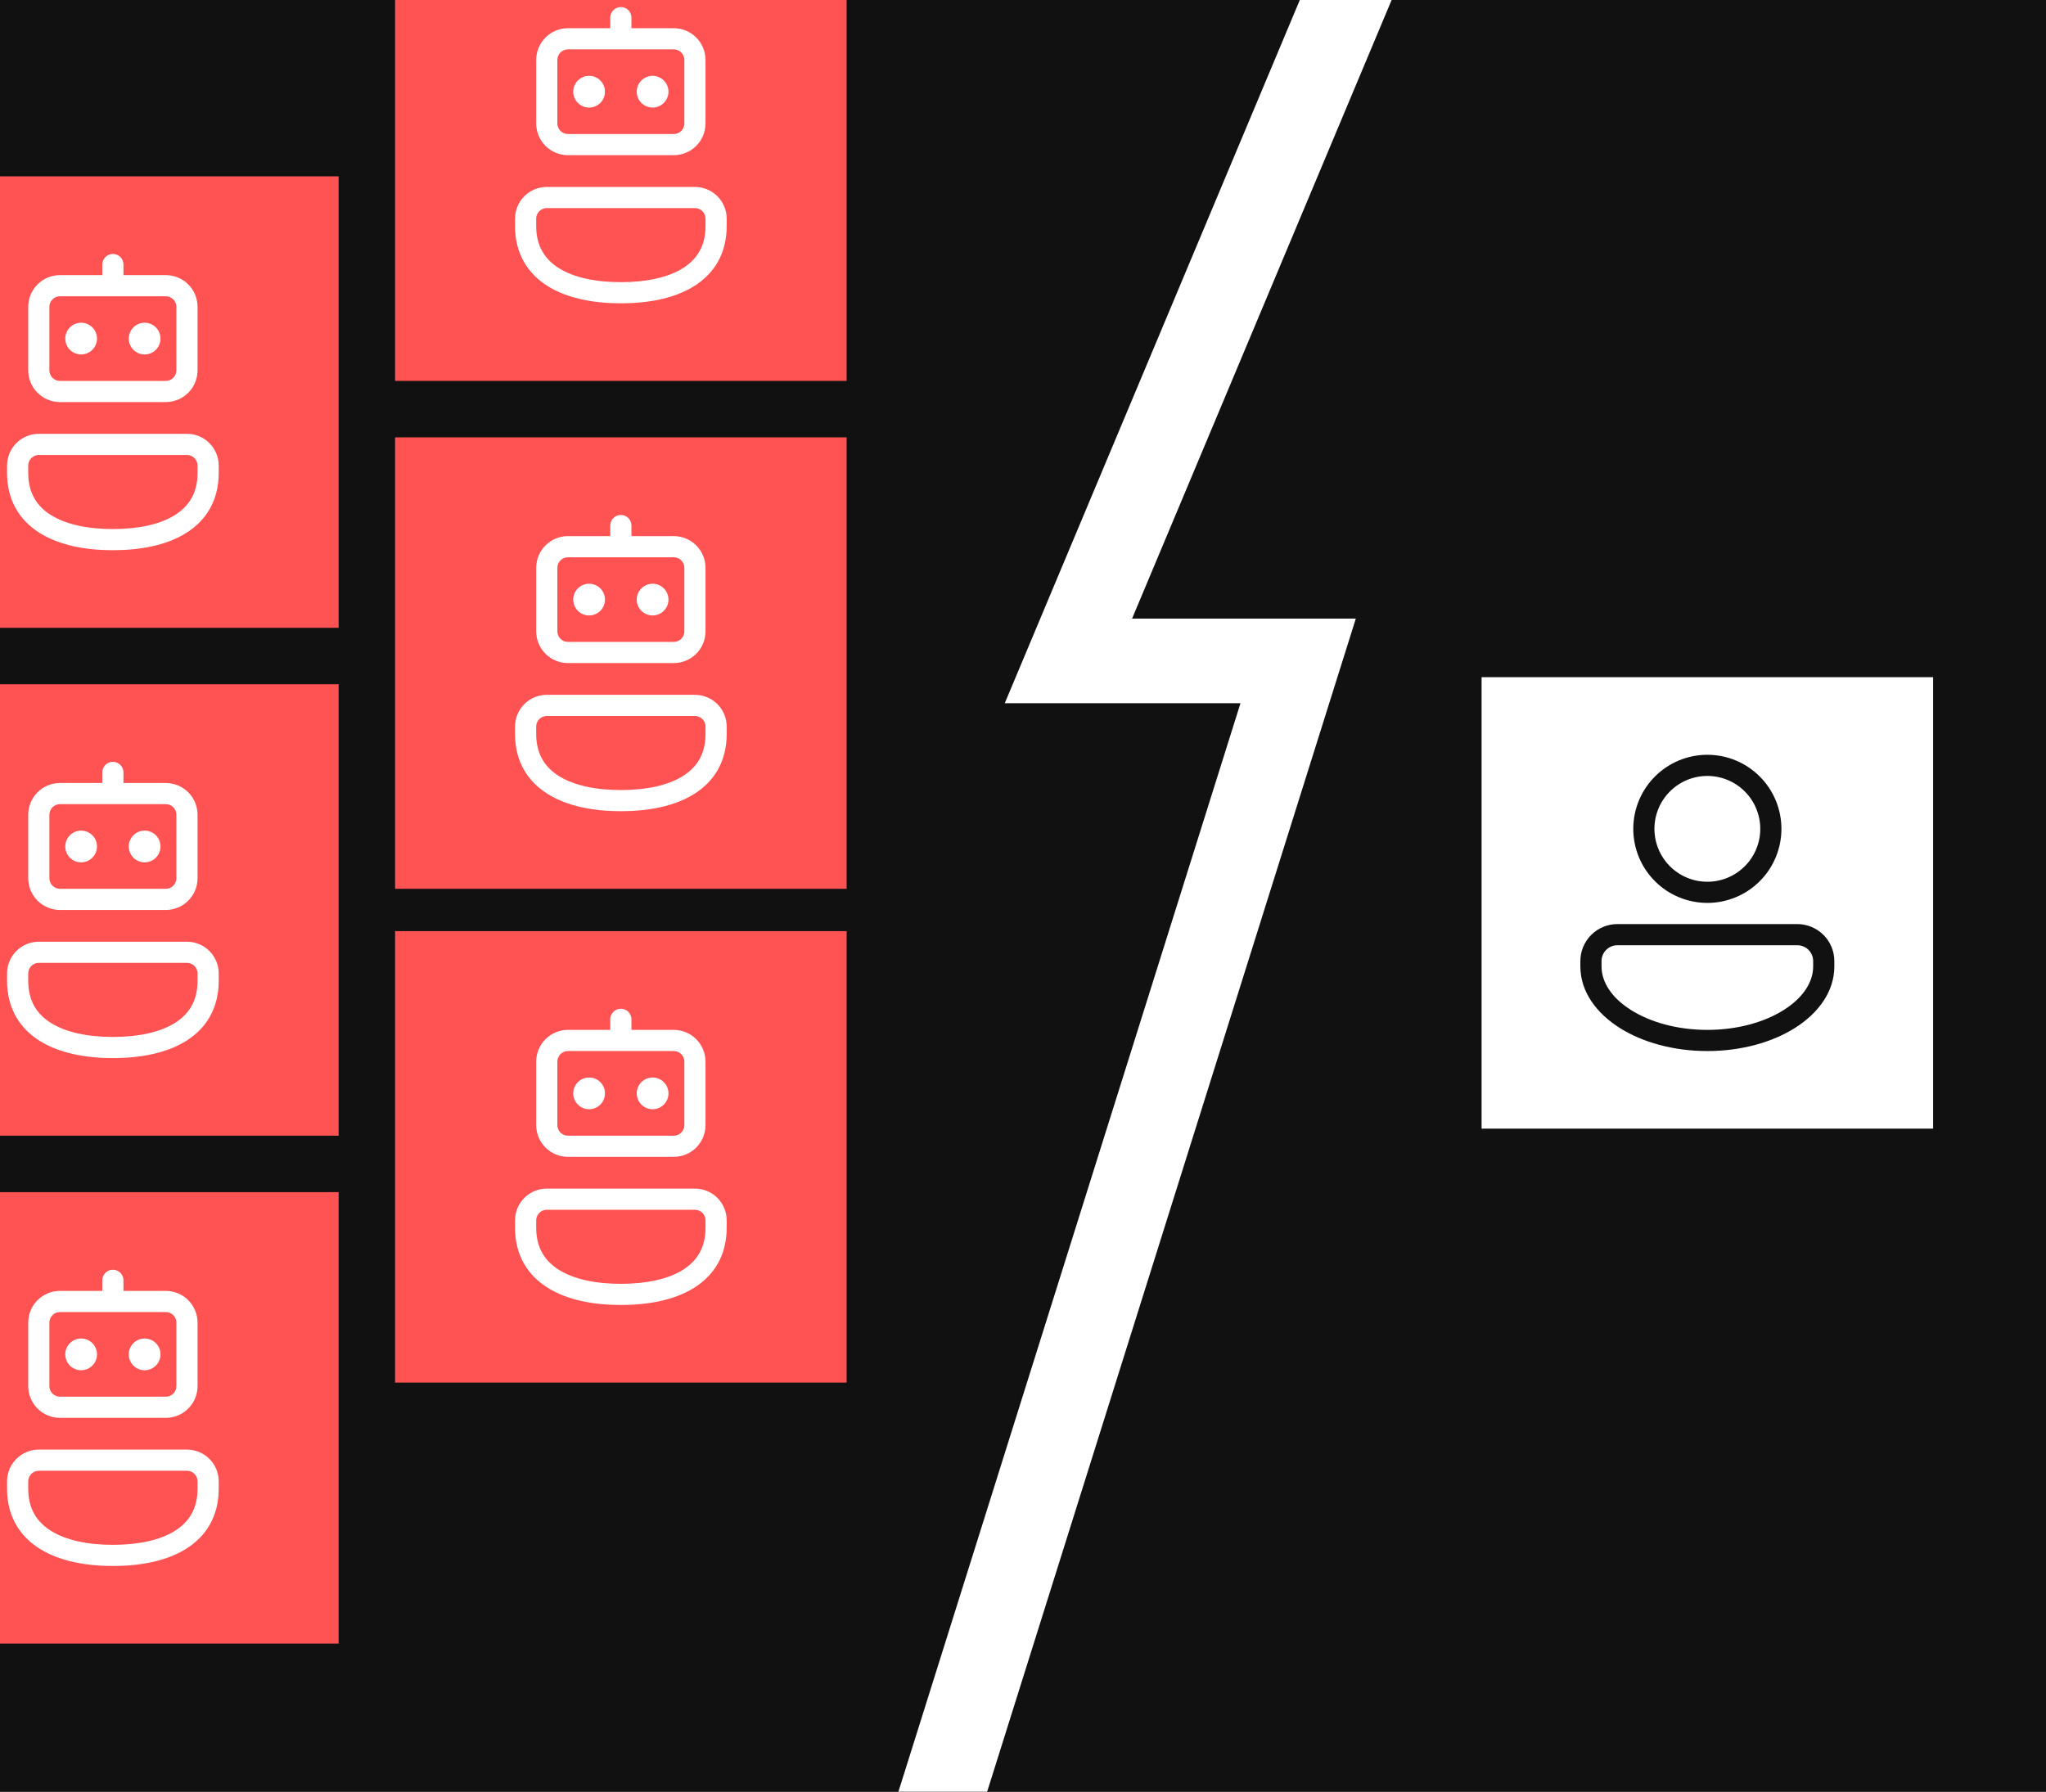 <svg width="145" height="127" viewBox="0 0 145 127" fill="none" xmlns="http://www.w3.org/2000/svg">
<rect x="0" y="0" width="145" height="127" fill="#333333" stroke="none"/>
<g clip-path="url(#clip0_1751_2141)">
<rect width="145" height="127" fill="#111111"/>
<rect width="32" height="32" transform="translate(-8 12.5)" fill="#FF5252"/>
<path d="M8.75 18.75C8.75 18.551 8.671 18.36 8.53 18.22C8.39 18.079 8.199 18 8 18C7.801 18 7.61 18.079 7.47 18.22C7.329 18.36 7.25 18.551 7.25 18.75V19.5H4.25C3.653 19.5 3.081 19.737 2.659 20.159C2.237 20.581 2 21.153 2 21.75V26.25C2 26.847 2.237 27.419 2.659 27.841C3.081 28.263 3.653 28.5 4.25 28.5H11.75C12.347 28.5 12.919 28.263 13.341 27.841C13.763 27.419 14 26.847 14 26.25V21.75C14 21.153 13.763 20.581 13.341 20.159C12.919 19.737 12.347 19.5 11.75 19.5H8.75V18.75ZM3.5 21.75C3.5 21.551 3.579 21.36 3.72 21.22C3.86 21.079 4.051 21 4.25 21H11.75C11.949 21 12.14 21.079 12.28 21.22C12.421 21.36 12.5 21.551 12.5 21.75V26.25C12.5 26.449 12.421 26.64 12.28 26.78C12.14 26.921 11.949 27 11.75 27H4.25C4.051 27 3.86 26.921 3.72 26.78C3.579 26.64 3.5 26.449 3.5 26.25V21.75ZM2 33C2 32.801 2.079 32.61 2.22 32.47C2.36 32.329 2.551 32.25 2.75 32.25H13.25C13.449 32.25 13.64 32.329 13.78 32.47C13.921 32.61 14 32.801 14 33V33.525C14 34.946 13.391 35.889 12.384 36.516C11.333 37.172 9.805 37.5 8 37.5C6.207 37.5 4.679 37.173 3.623 36.516C2.612 35.888 2 34.943 2 33.525V33ZM2.75 30.75C2.153 30.75 1.581 30.987 1.159 31.409C0.737 31.831 0.5 32.403 0.5 33V33.525C0.5 35.483 1.4 36.9 2.831 37.789C4.218 38.652 6.065 39 8 39C9.945 39 11.792 38.654 13.178 37.789C14.609 36.9 15.5 35.48 15.5 33.525V33C15.5 32.403 15.263 31.831 14.841 31.409C14.419 30.987 13.847 30.75 13.25 30.75H2.75ZM6.875 24C6.875 24.298 6.756 24.584 6.545 24.796C6.335 25.006 6.048 25.125 5.75 25.125C5.452 25.125 5.165 25.006 4.955 24.796C4.744 24.584 4.625 24.298 4.625 24C4.625 23.702 4.744 23.416 4.955 23.204C5.165 22.994 5.452 22.875 5.75 22.875C6.048 22.875 6.335 22.994 6.545 23.204C6.756 23.416 6.875 23.702 6.875 24ZM10.25 25.125C10.548 25.125 10.835 25.006 11.046 24.796C11.257 24.584 11.375 24.298 11.375 24C11.375 23.702 11.257 23.416 11.046 23.204C10.835 22.994 10.548 22.875 10.25 22.875C9.952 22.875 9.665 22.994 9.455 23.204C9.244 23.416 9.125 23.702 9.125 24C9.125 24.298 9.244 24.584 9.455 24.796C9.665 25.006 9.952 25.125 10.25 25.125Z" fill="white"/>
<rect width="32" height="32" transform="translate(-8 48.5)" fill="#FF5252"/>
<path d="M8.75 54.75C8.75 54.551 8.671 54.36 8.53 54.22C8.39 54.079 8.199 54 8 54C7.801 54 7.61 54.079 7.47 54.22C7.329 54.36 7.25 54.551 7.25 54.75V55.5H4.25C3.653 55.5 3.081 55.737 2.659 56.159C2.237 56.581 2 57.153 2 57.75V62.25C2 62.847 2.237 63.419 2.659 63.841C3.081 64.263 3.653 64.5 4.25 64.5H11.75C12.347 64.5 12.919 64.263 13.341 63.841C13.763 63.419 14 62.847 14 62.25V57.75C14 57.153 13.763 56.581 13.341 56.159C12.919 55.737 12.347 55.5 11.75 55.5H8.75V54.75ZM3.5 57.75C3.5 57.551 3.579 57.36 3.72 57.22C3.86 57.079 4.051 57 4.25 57H11.75C11.949 57 12.14 57.079 12.28 57.22C12.421 57.36 12.5 57.551 12.5 57.75V62.25C12.5 62.449 12.421 62.64 12.28 62.78C12.14 62.921 11.949 63 11.75 63H4.25C4.051 63 3.86 62.921 3.72 62.78C3.579 62.64 3.5 62.449 3.5 62.25V57.75ZM2 69C2 68.801 2.079 68.61 2.22 68.47C2.36 68.329 2.551 68.25 2.75 68.25H13.25C13.449 68.25 13.64 68.329 13.78 68.47C13.921 68.61 14 68.801 14 69V69.525C14 70.945 13.391 71.889 12.384 72.516C11.333 73.171 9.805 73.5 8 73.5C6.207 73.5 4.679 73.173 3.623 72.516C2.612 71.888 2 70.942 2 69.525V69ZM2.75 66.75C2.153 66.75 1.581 66.987 1.159 67.409C0.737 67.831 0.5 68.403 0.5 69V69.525C0.5 71.483 1.4 72.9 2.831 73.79C4.218 74.652 6.065 75 8 75C9.945 75 11.792 74.653 13.178 73.79C14.609 72.9 15.5 71.48 15.5 69.525V69C15.5 68.403 15.263 67.831 14.841 67.409C14.419 66.987 13.847 66.75 13.25 66.75H2.75ZM6.875 60C6.875 60.298 6.756 60.584 6.545 60.795C6.335 61.007 6.048 61.125 5.75 61.125C5.452 61.125 5.165 61.007 4.955 60.795C4.744 60.584 4.625 60.298 4.625 60C4.625 59.702 4.744 59.416 4.955 59.205C5.165 58.993 5.452 58.875 5.75 58.875C6.048 58.875 6.335 58.993 6.545 59.205C6.756 59.416 6.875 59.702 6.875 60ZM10.25 61.125C10.548 61.125 10.835 61.007 11.046 60.795C11.257 60.584 11.375 60.298 11.375 60C11.375 59.702 11.257 59.416 11.046 59.205C10.835 58.993 10.548 58.875 10.25 58.875C9.952 58.875 9.665 58.993 9.455 59.205C9.244 59.416 9.125 59.702 9.125 60C9.125 60.298 9.244 60.584 9.455 60.795C9.665 61.007 9.952 61.125 10.25 61.125Z" fill="white"/>
<rect width="32" height="32" transform="translate(-8 84.5)" fill="#FF5252"/>
<path d="M8.75 90.75C8.75 90.551 8.671 90.36 8.53 90.22C8.39 90.079 8.199 90 8 90C7.801 90 7.61 90.079 7.47 90.22C7.329 90.36 7.25 90.551 7.25 90.75V91.5H4.25C3.653 91.5 3.081 91.737 2.659 92.159C2.237 92.581 2 93.153 2 93.75V98.25C2 98.847 2.237 99.419 2.659 99.841C3.081 100.263 3.653 100.5 4.25 100.5H11.75C12.347 100.5 12.919 100.263 13.341 99.841C13.763 99.419 14 98.847 14 98.25V93.75C14 93.153 13.763 92.581 13.341 92.159C12.919 91.737 12.347 91.5 11.75 91.5H8.75V90.75ZM3.5 93.75C3.5 93.551 3.579 93.36 3.72 93.22C3.86 93.079 4.051 93 4.25 93H11.75C11.949 93 12.14 93.079 12.28 93.22C12.421 93.36 12.5 93.551 12.5 93.75V98.25C12.5 98.449 12.421 98.64 12.28 98.78C12.14 98.921 11.949 99 11.75 99H4.25C4.051 99 3.86 98.921 3.72 98.78C3.579 98.64 3.5 98.449 3.5 98.25V93.75ZM2 105C2 104.801 2.079 104.61 2.22 104.47C2.36 104.329 2.551 104.25 2.75 104.25H13.25C13.449 104.25 13.64 104.329 13.78 104.47C13.921 104.61 14 104.801 14 105V105.525C14 106.946 13.391 107.889 12.384 108.516C11.333 109.171 9.805 109.5 8 109.5C6.207 109.5 4.679 109.173 3.623 108.516C2.612 107.887 2 106.943 2 105.525V105ZM2.75 102.75C2.153 102.75 1.581 102.987 1.159 103.409C0.737 103.831 0.5 104.403 0.5 105V105.525C0.5 107.483 1.4 108.9 2.831 109.789C4.218 110.652 6.065 111 8 111C9.945 111 11.792 110.653 13.178 109.789C14.609 108.9 15.5 107.479 15.5 105.525V105C15.5 104.403 15.263 103.831 14.841 103.409C14.419 102.987 13.847 102.75 13.25 102.75H2.75ZM6.875 96C6.875 96.298 6.756 96.585 6.545 96.796C6.335 97.007 6.048 97.125 5.75 97.125C5.452 97.125 5.165 97.007 4.955 96.796C4.744 96.585 4.625 96.298 4.625 96C4.625 95.702 4.744 95.415 4.955 95.204C5.165 94.993 5.452 94.875 5.75 94.875C6.048 94.875 6.335 94.993 6.545 95.204C6.756 95.415 6.875 95.702 6.875 96ZM10.25 97.125C10.548 97.125 10.835 97.007 11.046 96.796C11.257 96.585 11.375 96.298 11.375 96C11.375 95.702 11.257 95.415 11.046 95.204C10.835 94.993 10.548 94.875 10.25 94.875C9.952 94.875 9.665 94.993 9.455 95.204C9.244 95.415 9.125 95.702 9.125 96C9.125 96.298 9.244 96.585 9.455 96.796C9.665 97.007 9.952 97.125 10.25 97.125Z" fill="white"/>
<rect width="32" height="32" transform="translate(28 31)" fill="#FF5252"/>
<path d="M44.75 37.25C44.75 37.051 44.671 36.86 44.53 36.72C44.39 36.579 44.199 36.5 44 36.5C43.801 36.5 43.61 36.579 43.47 36.72C43.329 36.86 43.25 37.051 43.25 37.25V38H40.25C39.653 38 39.081 38.237 38.659 38.659C38.237 39.081 38 39.653 38 40.25V44.75C38 45.347 38.237 45.919 38.659 46.341C39.081 46.763 39.653 47 40.25 47H47.75C48.347 47 48.919 46.763 49.341 46.341C49.763 45.919 50 45.347 50 44.75V40.25C50 39.653 49.763 39.081 49.341 38.659C48.919 38.237 48.347 38 47.75 38H44.75V37.25ZM39.5 40.25C39.5 40.051 39.579 39.86 39.72 39.72C39.86 39.579 40.051 39.5 40.25 39.5H47.75C47.949 39.5 48.14 39.579 48.28 39.72C48.421 39.86 48.5 40.051 48.5 40.25V44.75C48.5 44.949 48.421 45.14 48.28 45.28C48.14 45.421 47.949 45.5 47.75 45.5H40.25C40.051 45.5 39.86 45.421 39.72 45.28C39.579 45.14 39.5 44.949 39.5 44.75V40.25ZM38 51.5C38 51.301 38.079 51.11 38.22 50.97C38.36 50.829 38.551 50.75 38.75 50.75H49.25C49.449 50.75 49.64 50.829 49.78 50.97C49.921 51.11 50 51.301 50 51.5V52.025C50 53.446 49.391 54.389 48.385 55.016C47.333 55.672 45.804 56 44 56C42.208 56 40.679 55.673 39.623 55.016C38.612 54.388 38 53.443 38 52.025V51.5ZM38.75 49.25C38.153 49.25 37.581 49.487 37.159 49.909C36.737 50.331 36.5 50.903 36.5 51.5V52.025C36.5 53.983 37.4 55.4 38.831 56.289C40.218 57.152 42.065 57.5 44 57.5C45.946 57.5 47.792 57.154 49.178 56.289C50.609 55.4 51.5 53.98 51.5 52.025V51.5C51.5 50.903 51.263 50.331 50.841 49.909C50.419 49.487 49.847 49.25 49.25 49.25H38.75ZM42.875 42.5C42.875 42.798 42.757 43.084 42.545 43.295C42.334 43.507 42.048 43.625 41.75 43.625C41.452 43.625 41.166 43.507 40.955 43.295C40.743 43.084 40.625 42.798 40.625 42.5C40.625 42.202 40.743 41.916 40.955 41.705C41.166 41.493 41.452 41.375 41.75 41.375C42.048 41.375 42.334 41.493 42.545 41.705C42.757 41.916 42.875 42.202 42.875 42.5ZM46.25 43.625C46.548 43.625 46.834 43.507 47.045 43.295C47.257 43.084 47.375 42.798 47.375 42.5C47.375 42.202 47.257 41.916 47.045 41.705C46.834 41.493 46.548 41.375 46.25 41.375C45.952 41.375 45.666 41.493 45.455 41.705C45.243 41.916 45.125 42.202 45.125 42.5C45.125 42.798 45.243 43.084 45.455 43.295C45.666 43.507 45.952 43.625 46.25 43.625Z" fill="white"/>
<rect width="32" height="32" transform="translate(28 66)" fill="#FF5252"/>
<path d="M44.75 72.25C44.75 72.051 44.671 71.86 44.53 71.72C44.39 71.579 44.199 71.5 44 71.5C43.801 71.5 43.61 71.579 43.47 71.72C43.329 71.86 43.25 72.051 43.25 72.25V73H40.25C39.653 73 39.081 73.237 38.659 73.659C38.237 74.081 38 74.653 38 75.25V79.75C38 80.347 38.237 80.919 38.659 81.341C39.081 81.763 39.653 82 40.25 82H47.75C48.347 82 48.919 81.763 49.341 81.341C49.763 80.919 50 80.347 50 79.75V75.25C50 74.653 49.763 74.081 49.341 73.659C48.919 73.237 48.347 73 47.75 73H44.75V72.25ZM39.5 75.25C39.5 75.051 39.579 74.86 39.72 74.72C39.86 74.579 40.051 74.5 40.25 74.5H47.75C47.949 74.5 48.14 74.579 48.28 74.72C48.421 74.86 48.5 75.051 48.5 75.25V79.75C48.5 79.949 48.421 80.14 48.28 80.28C48.14 80.421 47.949 80.5 47.75 80.5H40.25C40.051 80.5 39.86 80.421 39.72 80.28C39.579 80.14 39.5 79.949 39.5 79.75V75.25ZM38 86.5C38 86.301 38.079 86.11 38.22 85.97C38.36 85.829 38.551 85.75 38.75 85.75H49.25C49.449 85.75 49.64 85.829 49.78 85.97C49.921 86.11 50 86.301 50 86.5V87.025C50 88.445 49.391 89.389 48.385 90.016C47.333 90.671 45.804 91 44 91C42.208 91 40.679 90.673 39.623 90.016C38.612 89.388 38 88.442 38 87.025V86.5ZM38.75 84.25C38.153 84.25 37.581 84.487 37.159 84.909C36.737 85.331 36.5 85.903 36.5 86.5V87.025C36.5 88.983 37.4 90.4 38.831 91.29C40.218 92.152 42.065 92.5 44 92.5C45.946 92.5 47.792 92.153 49.178 91.29C50.609 90.4 51.5 88.98 51.5 87.025V86.5C51.5 85.903 51.263 85.331 50.841 84.909C50.419 84.487 49.847 84.25 49.25 84.25H38.75ZM42.875 77.5C42.875 77.798 42.757 78.085 42.545 78.296C42.334 78.507 42.048 78.625 41.75 78.625C41.452 78.625 41.166 78.507 40.955 78.296C40.743 78.085 40.625 77.798 40.625 77.5C40.625 77.202 40.743 76.915 40.955 76.704C41.166 76.493 41.452 76.375 41.75 76.375C42.048 76.375 42.334 76.493 42.545 76.704C42.757 76.915 42.875 77.202 42.875 77.5ZM46.25 78.625C46.548 78.625 46.834 78.507 47.045 78.296C47.257 78.085 47.375 77.798 47.375 77.5C47.375 77.202 47.257 76.915 47.045 76.704C46.834 76.493 46.548 76.375 46.25 76.375C45.952 76.375 45.666 76.493 45.455 76.704C45.243 76.915 45.125 77.202 45.125 77.5C45.125 77.798 45.243 78.085 45.455 78.296C45.666 78.507 45.952 78.625 46.25 78.625Z" fill="white"/>
<rect width="32" height="32" transform="translate(105 48)" fill="white"/>
<path d="M126.25 58.75C126.25 60.142 125.697 61.478 124.712 62.462C123.728 63.447 122.392 64 121 64C119.608 64 118.272 63.447 117.288 62.462C116.303 61.478 115.75 60.142 115.75 58.75C115.75 57.358 116.303 56.022 117.288 55.038C118.272 54.053 119.608 53.5 121 53.5C122.392 53.5 123.728 54.053 124.712 55.038C125.697 56.022 126.25 57.358 126.25 58.75ZM124.75 58.75C124.75 57.755 124.355 56.802 123.652 56.098C122.948 55.395 121.995 55 121 55C120.005 55 119.052 55.395 118.348 56.098C117.645 56.802 117.25 57.755 117.25 58.75C117.25 59.745 117.645 60.698 118.348 61.402C119.052 62.105 120.005 62.5 121 62.5C121.995 62.5 122.948 62.105 123.652 61.402C124.355 60.698 124.75 59.745 124.75 58.75ZM114.625 65.5C113.929 65.5 113.261 65.777 112.769 66.269C112.277 66.761 112 67.429 112 68.125V68.5C112 70.295 113.142 71.813 114.764 72.845C116.394 73.883 118.602 74.5 121 74.5C123.399 74.5 125.605 73.883 127.236 72.845C128.858 71.813 130 70.295 130 68.5V68.125C130 67.429 129.723 66.761 129.231 66.269C128.739 65.777 128.071 65.5 127.375 65.5H114.625ZM113.5 68.125C113.5 67.827 113.619 67.54 113.83 67.329C114.04 67.118 114.327 67 114.625 67H127.375C127.673 67 127.96 67.118 128.17 67.329C128.381 67.54 128.5 67.827 128.5 68.125V68.5C128.5 69.605 127.795 70.712 126.431 71.579C125.075 72.442 123.158 73 121 73C118.842 73 116.924 72.442 115.569 71.579C114.204 70.713 113.5 69.604 113.5 68.5V68.125Z" fill="#111111"/>
<path d="M96 -1.5L75.719 46.846H92L66.5 128" stroke="white" stroke-width="6" stroke-linecap="square"/>
<rect width="32" height="32" transform="translate(28 -5)" fill="#FF5252"/>
<path d="M44.75 1.25C44.75 1.051 44.671 0.86 44.53 0.72C44.39 0.579 44.199 0.5 44 0.5C43.801 0.5 43.61 0.579 43.47 0.72C43.329 0.86 43.25 1.051 43.25 1.25V2H40.25C39.653 2 39.081 2.237 38.659 2.659C38.237 3.081 38 3.653 38 4.25V8.75C38 9.347 38.237 9.919 38.659 10.341C39.081 10.763 39.653 11 40.25 11H47.75C48.347 11 48.919 10.763 49.341 10.341C49.763 9.919 50 9.347 50 8.75V4.25C50 3.653 49.763 3.081 49.341 2.659C48.919 2.237 48.347 2 47.75 2H44.75V1.25ZM39.5 4.25C39.5 4.051 39.579 3.86 39.72 3.72C39.86 3.579 40.051 3.5 40.25 3.5H47.75C47.949 3.5 48.14 3.579 48.28 3.72C48.421 3.86 48.5 4.051 48.5 4.25V8.75C48.5 8.949 48.421 9.14 48.28 9.28C48.14 9.421 47.949 9.5 47.75 9.5H40.25C40.051 9.5 39.86 9.421 39.72 9.28C39.579 9.14 39.5 8.949 39.5 8.75V4.25ZM38 15.5C38 15.301 38.079 15.11 38.22 14.97C38.36 14.829 38.551 14.75 38.75 14.75H49.25C49.449 14.75 49.64 14.829 49.78 14.97C49.921 15.11 50 15.301 50 15.5V16.025C50 17.445 49.391 18.389 48.385 19.016C47.333 19.672 45.804 20 44 20C42.208 20 40.679 19.673 39.623 19.016C38.612 18.387 38 17.442 38 16.025V15.5ZM38.75 13.25C38.153 13.25 37.581 13.487 37.159 13.909C36.737 14.331 36.5 14.903 36.5 15.5V16.025C36.5 17.983 37.4 19.4 38.831 20.29C40.218 21.152 42.065 21.5 44 21.5C45.946 21.5 47.792 21.154 49.178 20.29C50.609 19.4 51.5 17.98 51.5 16.025V15.5C51.5 14.903 51.263 14.331 50.841 13.909C50.419 13.487 49.847 13.25 49.25 13.25H38.75ZM42.875 6.5C42.875 6.798 42.757 7.085 42.545 7.295C42.334 7.506 42.048 7.625 41.75 7.625C41.452 7.625 41.166 7.506 40.955 7.295C40.743 7.085 40.625 6.798 40.625 6.5C40.625 6.202 40.743 5.915 40.955 5.705C41.166 5.494 41.452 5.375 41.75 5.375C42.048 5.375 42.334 5.494 42.545 5.705C42.757 5.915 42.875 6.202 42.875 6.5ZM46.25 7.625C46.548 7.625 46.834 7.506 47.045 7.295C47.257 7.085 47.375 6.798 47.375 6.5C47.375 6.202 47.257 5.915 47.045 5.705C46.834 5.494 46.548 5.375 46.25 5.375C45.952 5.375 45.666 5.494 45.455 5.705C45.243 5.915 45.125 6.202 45.125 6.5C45.125 6.798 45.243 7.085 45.455 7.295C45.666 7.506 45.952 7.625 46.25 7.625Z" fill="white"/>
</g>
<defs>
<clipPath id="clip0_1751_2141">
<rect width="145" height="127" fill="white"/>
</clipPath>
</defs>
</svg>
